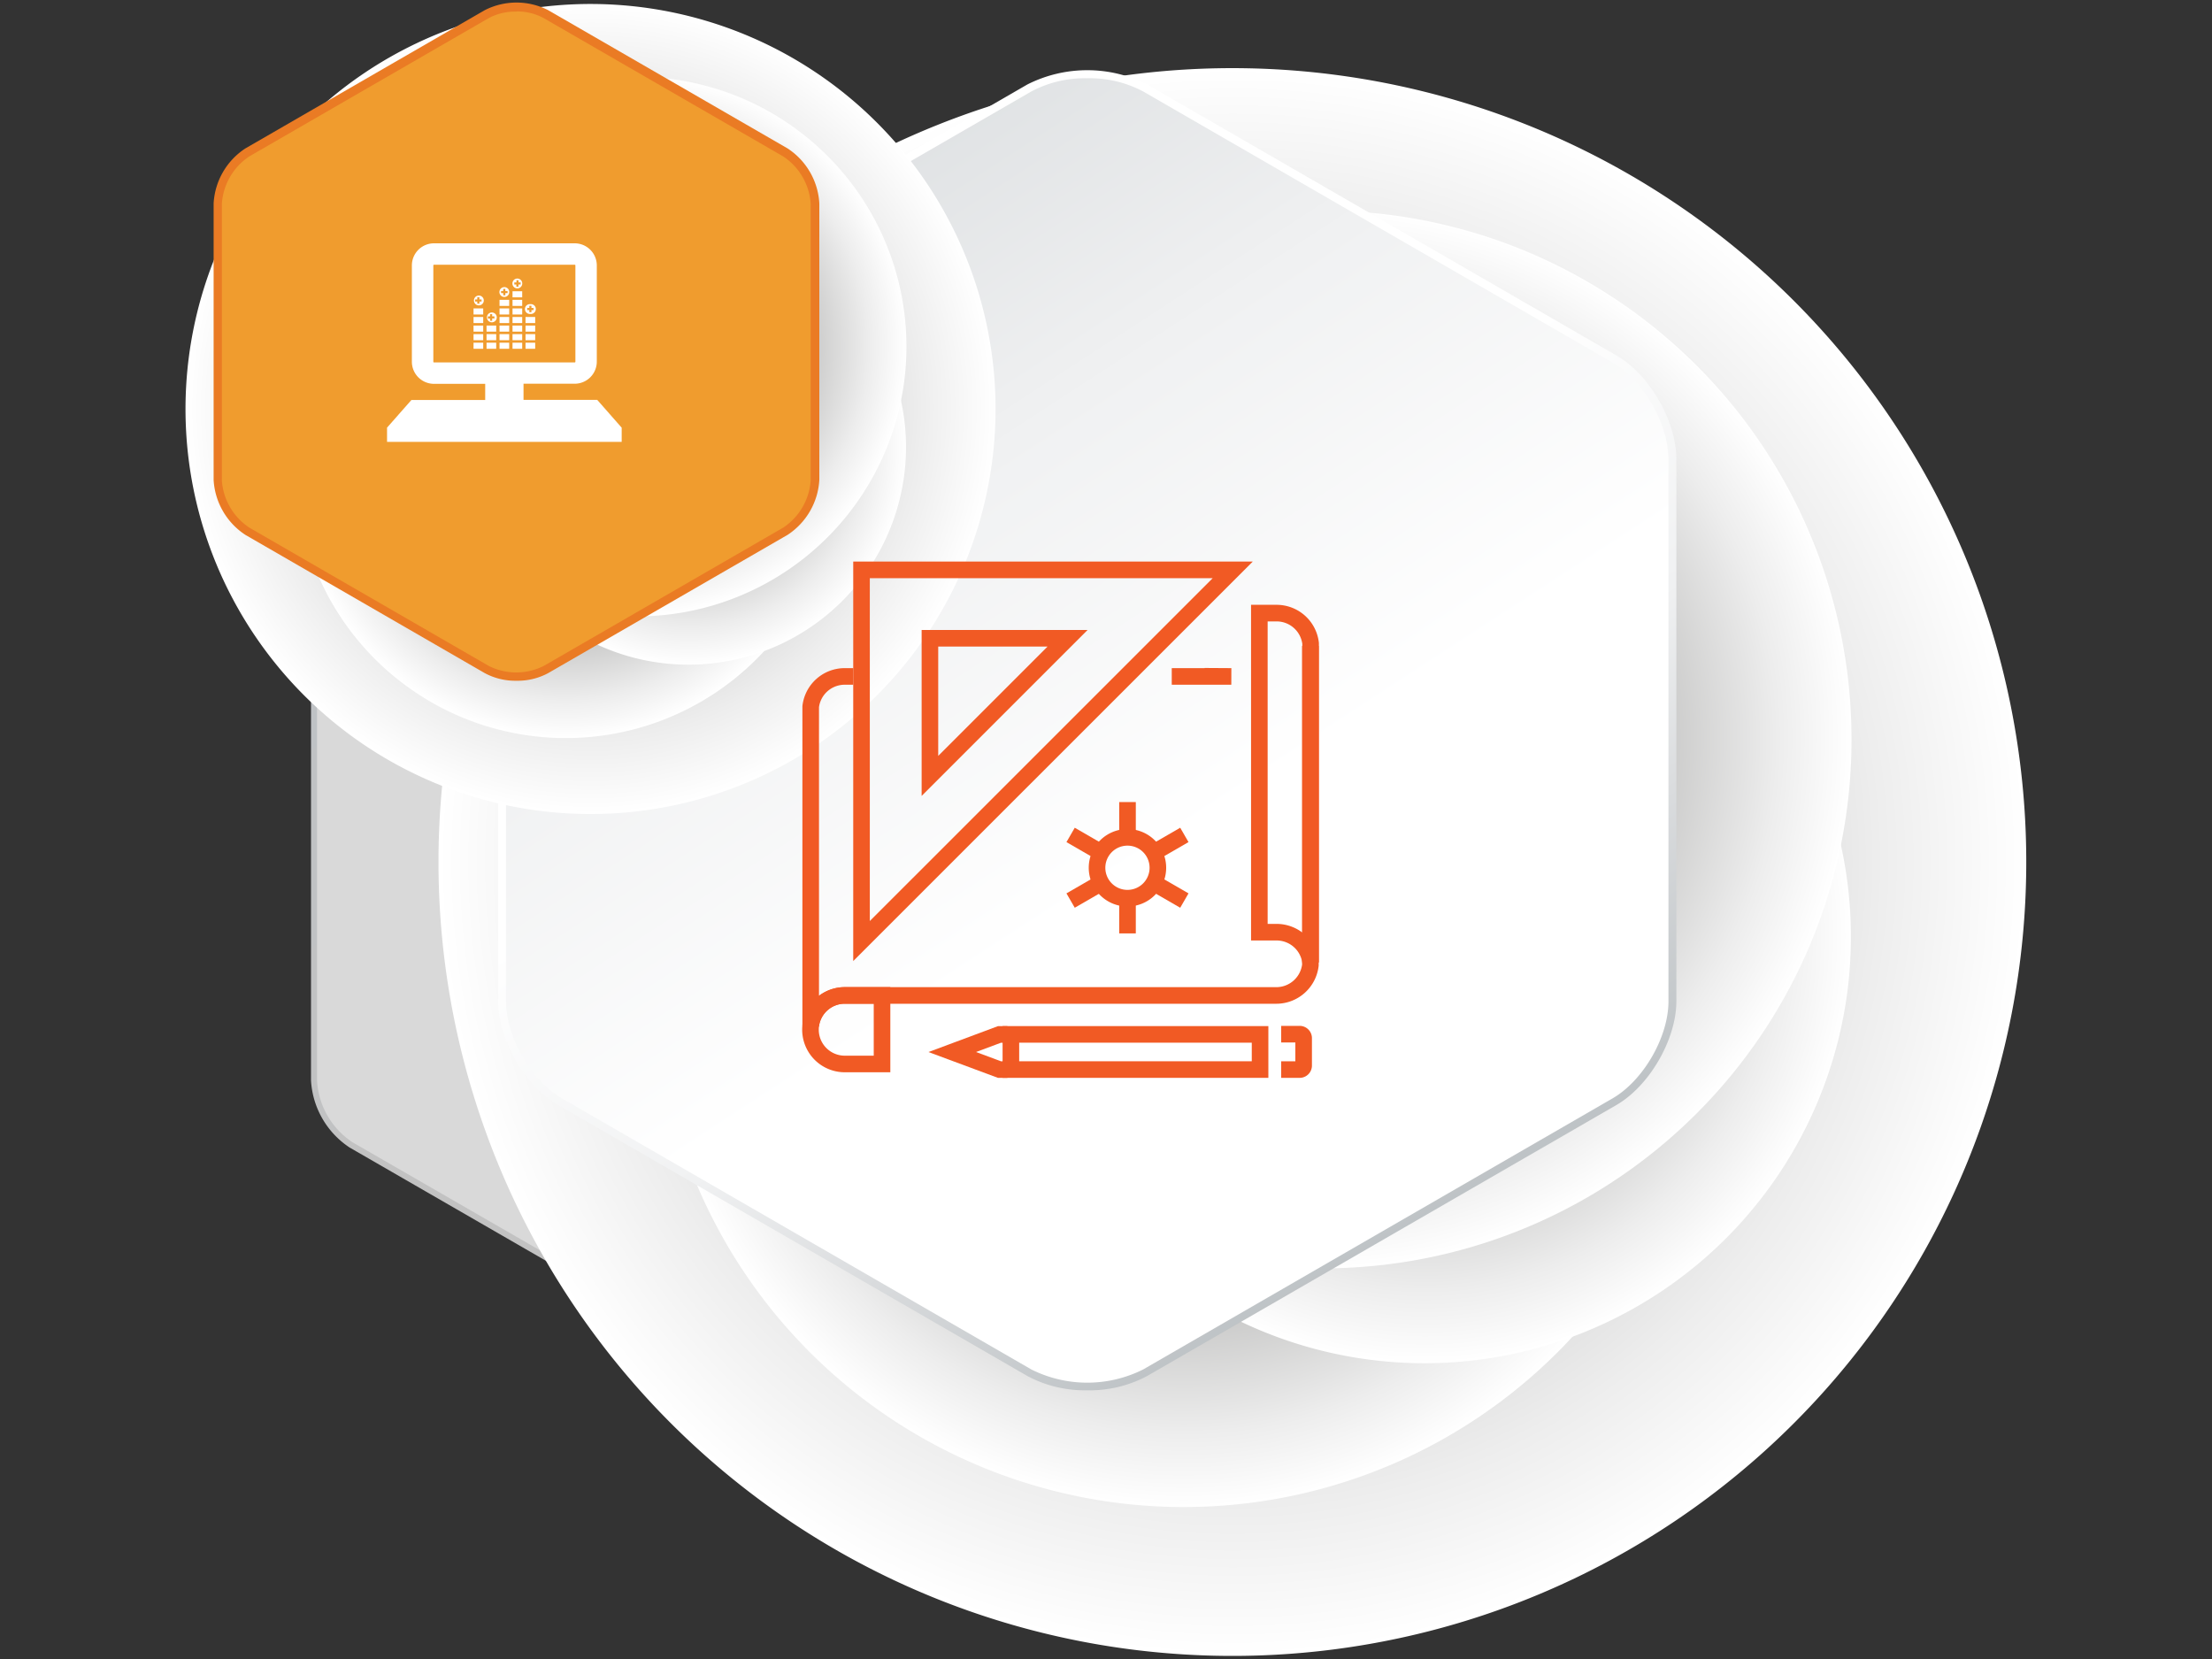 <svg xmlns="http://www.w3.org/2000/svg" xmlns:xlink="http://www.w3.org/1999/xlink" viewBox="0 0 400 300"><rect x="0" y="0" width="400" height="300" fill="#333333" stroke="none"/><defs><style>.cls-1,.cls-10,.cls-12,.cls-13,.cls-16,.cls-17,.cls-18,.cls-19,.cls-2,.cls-22,.cls-23,.cls-24,.cls-25,.cls-3,.cls-8{mix-blend-mode:multiply;}.cls-1{fill:url(#linear-gradient);}.cls-2{fill:url(#linear-gradient-2);}.cls-3{fill:url(#linear-gradient-3);}.cls-29,.cls-4{fill:none;}.cls-5{isolation:isolate;}.cls-6{clip-path:url(#clip-path);}.cls-7{mask:url(#mask);}.cls-8{fill:url(#linear-gradient-4);}.cls-9{mask:url(#mask-2);}.cls-10{fill:url(#linear-gradient-5);}.cls-11{mask:url(#mask-3);}.cls-12{fill:url(#linear-gradient-6);}.cls-14{fill:#d9d9d9;}.cls-15{fill:url(#New_Gradient_Swatch_10);}.cls-16{fill:url(#radial-gradient);}.cls-17{fill:url(#radial-gradient-2);}.cls-18{fill:url(#radial-gradient-3);}.cls-19{fill:url(#radial-gradient-4);}.cls-20{fill:url(#linear-gradient-7);}.cls-21{fill:url(#linear-gradient-8);}.cls-22{fill:url(#radial-gradient-5);}.cls-23{fill:url(#radial-gradient-6);}.cls-24{fill:url(#radial-gradient-7);}.cls-25{fill:url(#radial-gradient-8);}.cls-26{fill:#f09c2e;}.cls-27{fill:#ea7b24;}.cls-28{fill:#fff;}.cls-29{stroke:#f15a24;stroke-width:3px;}</style><linearGradient id="linear-gradient" x1="10000.17" y1="1038.18" x2="10192.3" y2="1038.18" gradientTransform="matrix(0, -1, -1, 0, 1108.63, 10241.48)" gradientUnits="userSpaceOnUse"><stop offset="0" stop-color="#12110b"/><stop offset="0.02" stop-color="#3f3e39"/><stop offset="0.04" stop-color="#676662"/><stop offset="0.07" stop-color="#8b8b88"/><stop offset="0.09" stop-color="#ababa8"/><stop offset="0.12" stop-color="#c5c5c4"/><stop offset="0.16" stop-color="#dbdbda"/><stop offset="0.2" stop-color="#ebebeb"/><stop offset="0.24" stop-color="#f7f7f6"/><stop offset="0.31" stop-color="#fdfdfd"/><stop offset="0.5" stop-color="#fff"/><stop offset="0.69" stop-color="#fdfdfd"/><stop offset="0.76" stop-color="#f7f7f6"/><stop offset="0.8" stop-color="#ebebeb"/><stop offset="0.84" stop-color="#dbdbda"/><stop offset="0.88" stop-color="#c5c5c4"/><stop offset="0.91" stop-color="#ababa8"/><stop offset="0.93" stop-color="#8b8b88"/><stop offset="0.96" stop-color="#676662"/><stop offset="0.98" stop-color="#3f3e39"/><stop offset="1" stop-color="#12110b"/></linearGradient><linearGradient id="linear-gradient-2" x1="2691.17" y1="3165.6" x2="2883.3" y2="3165.6" gradientTransform="matrix(1, 0, 0, -1, -2671.12, 3236.73)" xlink:href="#linear-gradient"/><linearGradient id="linear-gradient-3" x1="-2871.81" y1="-2152.49" x2="-2679.68" y2="-2152.49" gradientTransform="matrix(0, 1, 1, 0, 2355.01, 2847.31)" xlink:href="#linear-gradient"/><clipPath id="clip-path"><path class="cls-4" d="M56.77,96.38a15,15,0,0,1,6.75-11.69l85.71-49.48a15,15,0,0,1,13.5,0l85.71,49.48a15,15,0,0,1,6.74,11.69v99A15,15,0,0,1,248.44,207l-85.71,49.48a15,15,0,0,1-13.5,0L63.52,207a15,15,0,0,1-6.75-11.69Z"/></clipPath><mask id="mask" x="50.81" y="49.19" width="39.27" height="193.05" maskUnits="userSpaceOnUse"><rect class="cls-1" x="50.81" y="49.19" width="39.27" height="193.05"/></mask><linearGradient id="linear-gradient-4" x1="10095.76" y1="1025.68" x2="10095.76" y2="1057.49" gradientTransform="matrix(0, -1, -1, 0, 1108.63, 10241.48)" gradientUnits="userSpaceOnUse"><stop offset="0" stop-color="#fff"/><stop offset="0.23" stop-color="#fcfcfc"/><stop offset="0.37" stop-color="#f4f4f4"/><stop offset="0.49" stop-color="#e5e5e5"/><stop offset="0.6" stop-color="#d1d1d1"/><stop offset="0.7" stop-color="#b6b6b6"/><stop offset="0.79" stop-color="#969695"/><stop offset="0.87" stop-color="#70706f"/><stop offset="0.93" stop-color="#4f4f4e"/></linearGradient><mask id="mask-2" x="22.43" y="5.15" width="186.21" height="131.96" maskUnits="userSpaceOnUse"><rect class="cls-2" x="19" y="51.5" width="193.05" height="39.27" transform="translate(-20.12 68.61) rotate(-30.56)"/></mask><linearGradient id="linear-gradient-5" x1="2786.76" y1="3153.11" x2="2786.76" y2="3184.92" gradientTransform="matrix(1, 0, 0, -1, -2671.12, 3236.73)" xlink:href="#linear-gradient-4"/><mask id="mask-3" x="108.48" y="7.01" width="187.77" height="128.24" maskUnits="userSpaceOnUse"><rect class="cls-3" x="182.73" y="-25.4" width="39.27" height="193.05" transform="translate(41.76 213.32) rotate(-60.89)"/></mask><linearGradient id="linear-gradient-6" x1="-2776.22" y1="-2164.99" x2="-2776.22" y2="-2133.18" gradientTransform="matrix(0, 1, 1, 0, 2355.01, 2847.31)" xlink:href="#linear-gradient-4"/><linearGradient id="New_Gradient_Swatch_10" x1="160.34" y1="152.06" x2="92.72" y2="56.05" gradientUnits="userSpaceOnUse"><stop offset="0" stop-color="#c2c2c2"/><stop offset="1" stop-color="#bec2c6"/></linearGradient><radialGradient id="radial-gradient" cx="3132.81" cy="-781.42" r="143.57" gradientTransform="translate(-2267.54 2210.67) rotate(-25.52)" gradientUnits="userSpaceOnUse"><stop offset="0" stop-color="#868686"/><stop offset="0.42" stop-color="#bfbfbf"/><stop offset="0.81" stop-color="#ededed"/><stop offset="1" stop-color="#fff"/></radialGradient><radialGradient id="radial-gradient-2" cx="3115.82" cy="-766.29" r="95.64" gradientTransform="translate(-2267.54 2210.67) rotate(-25.52)" gradientUnits="userSpaceOnUse"><stop offset="0" stop-color="#4f4f4e"/><stop offset="0.2" stop-color="#767676"/><stop offset="0.58" stop-color="#c0c0bf"/><stop offset="0.86" stop-color="#ededed"/><stop offset="1" stop-color="#fff"/></radialGradient><radialGradient id="radial-gradient-3" cx="3158.32" cy="-754.27" r="77.12" gradientTransform="translate(-2267.54 2210.67) rotate(-25.52)" gradientUnits="userSpaceOnUse"><stop offset="0" stop-color="#747473"/><stop offset="0.02" stop-color="#777776"/><stop offset="0.49" stop-color="#c0c0bf"/><stop offset="0.83" stop-color="#ededed"/><stop offset="1" stop-color="#fff"/></radialGradient><radialGradient id="radial-gradient-4" cx="3157.09" cy="-794.42" r="95.64" xlink:href="#radial-gradient-2"/><linearGradient id="linear-gradient-7" x1="210.74" y1="153.78" x2="108.35" y2="-3.58" gradientUnits="userSpaceOnUse"><stop offset="0" stop-color="#fff"/><stop offset="0.41" stop-color="#f0f1f2"/><stop offset="0.45" stop-color="#eeeff0"/><stop offset="1" stop-color="#d0d4d7"/></linearGradient><linearGradient id="linear-gradient-8" x1="185.63" y1="114.07" x2="253.89" y2="225.94" gradientUnits="userSpaceOnUse"><stop offset="0" stop-color="#fff"/><stop offset="0.41" stop-color="#f0f1f2"/><stop offset="0.65" stop-color="#dadcde"/><stop offset="1" stop-color="#bcc1c4"/></linearGradient><radialGradient id="radial-gradient-5" cx="3063.36" cy="-905.39" r="73.24" xlink:href="#radial-gradient"/><radialGradient id="radial-gradient-6" cx="3054.69" cy="-897.67" r="48.79" xlink:href="#radial-gradient-2"/><radialGradient id="radial-gradient-7" cx="3076.37" cy="-891.53" r="39.34" xlink:href="#radial-gradient-3"/><radialGradient id="radial-gradient-8" cx="3075.74" cy="-912.02" r="48.79" xlink:href="#radial-gradient-2"/></defs><title>iconos_disenoestrategia</title><g class="cls-5"><g id="Capa_1" data-name="Capa 1"><g class="cls-6"><g class="cls-7"><rect class="cls-8" x="50.81" y="49.19" width="39.27" height="193.05"/></g><g class="cls-9"><rect class="cls-10" x="19" y="51.5" width="193.05" height="39.27" transform="translate(-20.12 68.61) rotate(-30.56)"/></g><g class="cls-11"><rect class="cls-12" x="182.73" y="-25.4" width="39.27" height="193.05" transform="translate(41.76 213.32) rotate(-60.89)"/></g></g><g class="cls-13"><path class="cls-14" d="M56.77,96.38a15,15,0,0,1,6.75-11.69l85.71-49.48a15,15,0,0,1,13.5,0l85.71,49.48a15,15,0,0,1,6.74,11.69v99A15,15,0,0,1,248.44,207l-85.71,49.48a15,15,0,0,1-13.5,0L63.52,207a15,15,0,0,1-6.75-11.69Z"/></g><path class="cls-15" d="M156,258.69a14.25,14.25,0,0,1-7-1.69L63.24,207.52a15.57,15.57,0,0,1-7-12.17v-99a15.57,15.57,0,0,1,7-12.17L149,34.73a15.53,15.53,0,0,1,14.05,0l85.71,49.48a15.55,15.55,0,0,1,7,12.17v99a15.55,15.55,0,0,1-7,12.17L163,257A14.19,14.19,0,0,1,156,258.69Zm0-224.53a13.14,13.14,0,0,0-6.47,1.53L63.8,85.18a14.3,14.3,0,0,0-6.47,11.2v99a14.32,14.32,0,0,0,6.47,11.21L149.51,256a14.45,14.45,0,0,0,12.94,0l85.71-49.48a14.35,14.35,0,0,0,6.47-11.21v-99a14.33,14.33,0,0,0-6.47-11.2L162.45,35.69A13.14,13.14,0,0,0,156,34.16Z"/><path class="cls-16" d="M352.42,94.06A143.56,143.56,0,1,1,161,26.33,143.56,143.56,0,0,1,352.42,94.06Z"/><path class="cls-17" d="M300.37,135.69A95.64,95.64,0,1,1,172.86,90.57,95.64,95.64,0,0,1,300.37,135.69Z"/><path class="cls-18" d="M327.19,136.21A77.11,77.11,0,1,1,224.37,99.82,77.11,77.11,0,0,1,327.19,136.21Z"/><path class="cls-19" d="M325.49,92.53A95.64,95.64,0,1,1,198,47.4,95.64,95.64,0,0,1,325.49,92.53Z"/><path class="cls-20" d="M90.8,83.08c0-6.66,4.71-14.83,10.48-18.15l84.85-49c5.76-3.33,15.2-3.33,21,0l84.85,49c5.77,3.32,10.49,11.49,10.49,18.15v98c0,6.65-4.72,14.82-10.49,18.15l-84.85,49c-5.76,3.33-15.2,3.33-21,0l-84.85-49c-5.77-3.33-10.48-11.5-10.48-18.15Z"/><path class="cls-21" d="M196.61,251.41a22.08,22.08,0,0,1-10.84-2.59l-84.85-49c-6-3.45-10.84-11.87-10.84-18.77v-98c0-6.9,4.87-15.32,10.84-18.77l84.85-49a24,24,0,0,1,21.68,0l84.85,49c6,3.45,10.84,11.87,10.84,18.77v98c0,6.9-4.87,15.32-10.84,18.77l-84.85,49A22.08,22.08,0,0,1,196.61,251.41Zm0-237.26a20.62,20.62,0,0,0-10.13,2.4l-84.85,49c-5.58,3.22-10.12,11.09-10.12,17.54v98c0,6.44,4.54,14.31,10.12,17.54l84.85,49a22.58,22.58,0,0,0,20.26,0l84.85-49c5.58-3.23,10.12-11.1,10.12-17.54v-98c0-6.45-4.54-14.32-10.12-17.54l-84.85-49A20.62,20.62,0,0,0,196.61,14.15Z"/><path class="cls-22" d="M172.88,42.41A73.24,73.24,0,1,1,75.25,7.86,73.23,73.23,0,0,1,172.88,42.41Z"/><path class="cls-23" d="M146.33,63.65a48.79,48.79,0,1,1-65.05-23A48.79,48.79,0,0,1,146.33,63.65Z"/><path class="cls-24" d="M160,63.91a39.34,39.34,0,1,1-52.45-18.56A39.36,39.36,0,0,1,160,63.91Z"/><path class="cls-25" d="M159.14,41.63a48.79,48.79,0,1,1-65-23A48.79,48.79,0,0,1,159.14,41.63Z"/><path class="cls-26" d="M39.42,36.81a11.85,11.85,0,0,1,5.34-9.26l43.29-25a11.84,11.84,0,0,1,10.69,0l43.29,25a11.86,11.86,0,0,1,5.35,9.26v50A11.86,11.86,0,0,1,142,96.05L98.74,121a11.84,11.84,0,0,1-10.69,0l-43.29-25a11.85,11.85,0,0,1-5.34-9.26Z"/><path class="cls-27" d="M93.4,123.1a11.63,11.63,0,0,1-5.74-1.38l-43.29-25a12.73,12.73,0,0,1-5.74-9.94v-50a12.71,12.71,0,0,1,5.74-9.94l43.29-25a12.61,12.61,0,0,1,11.47,0l43.29,25a12.71,12.71,0,0,1,5.74,9.94v50a12.73,12.73,0,0,1-5.74,9.94l-43.29,25A11.62,11.62,0,0,1,93.4,123.1Zm0-121a10.16,10.16,0,0,0-5,1.16l-43.28,25a11.16,11.16,0,0,0-5,8.59v50a11.13,11.13,0,0,0,5,8.58l43.28,25a11.08,11.08,0,0,0,9.91,0l43.29-25a11.14,11.14,0,0,0,5-8.58v-50a11.14,11.14,0,0,0-5-8.58l-43.29-25A10.09,10.09,0,0,0,93.4,2.07Z"/><path class="cls-28" d="M108,72.31H94.67V69.39h9.25a4,4,0,0,0,4-4V48a4,4,0,0,0-4-4H78.48a4,4,0,0,0-4,4V65.41a4,4,0,0,0,4,4h9.26v2.92H74.4l-4.41,5V79.9h42.43V77.34ZM78.48,65.54a.13.13,0,0,1-.12-.13V48a.13.13,0,0,1,.12-.13h25.44a.13.13,0,0,1,.13.13V65.41a.13.13,0,0,1-.13.13Z"/><rect class="cls-28" x="85.63" y="61.97" width="1.75" height="1.1"/><rect class="cls-28" x="85.63" y="60.42" width="1.75" height="1.1"/><rect class="cls-28" x="85.63" y="58.87" width="1.75" height="1.1"/><rect class="cls-28" x="85.63" y="57.32" width="1.75" height="1.1"/><rect class="cls-28" x="85.63" y="55.77" width="1.75" height="1.1"/><rect class="cls-28" x="87.98" y="61.97" width="1.75" height="1.1"/><rect class="cls-28" x="87.98" y="60.42" width="1.75" height="1.1"/><rect class="cls-28" x="87.98" y="58.87" width="1.75" height="1.1"/><rect class="cls-28" x="90.33" y="61.97" width="1.75" height="1.1"/><rect class="cls-28" x="90.33" y="60.42" width="1.75" height="1.1"/><rect class="cls-28" x="90.33" y="58.87" width="1.75" height="1.1"/><rect class="cls-28" x="90.33" y="57.32" width="1.75" height="1.1"/><rect class="cls-28" x="90.33" y="55.77" width="1.75" height="1.1"/><rect class="cls-28" x="90.33" y="54.22" width="1.75" height="1.1"/><rect class="cls-28" x="92.68" y="61.97" width="1.75" height="1.1"/><rect class="cls-28" x="92.68" y="60.42" width="1.75" height="1.1"/><rect class="cls-28" x="92.68" y="58.87" width="1.75" height="1.1"/><rect class="cls-28" x="92.68" y="57.32" width="1.75" height="1.1"/><rect class="cls-28" x="92.68" y="55.77" width="1.75" height="1.1"/><rect class="cls-28" x="92.68" y="54.22" width="1.75" height="1.1"/><rect class="cls-28" x="92.68" y="52.67" width="1.75" height="1.1"/><rect class="cls-28" x="95.03" y="61.97" width="1.75" height="1.1"/><rect class="cls-28" x="95.03" y="60.42" width="1.75" height="1.1"/><rect class="cls-28" x="95.03" y="58.87" width="1.75" height="1.1"/><rect class="cls-28" x="95.03" y="57.32" width="1.75" height="1.1"/><path class="cls-28" d="M86.5,53.45a.89.89,0,0,0,0,1.77.89.89,0,1,0,0-1.77Zm.58,1.08h-.39v.38h-.38v-.38h-.39v-.38h.39v-.4h.38v.4h.39Z"/><path class="cls-28" d="M88.85,56.51a.89.89,0,0,0,0,1.77.89.89,0,1,0,0-1.77Zm.58,1.07H89V58h-.38v-.39h-.39V57.2h.39v-.39H89v.39h.39Z"/><path class="cls-28" d="M91.2,51.92a.89.89,0,1,0,.89.89A.88.88,0,0,0,91.2,51.92ZM91.79,53h-.4v.4H91V53h-.39v-.37H91v-.39h.38v.39h.4Z"/><path class="cls-28" d="M93.56,50.37a.89.89,0,1,0,.88.88A.89.89,0,0,0,93.56,50.37Zm.58,1.07h-.39v.4h-.38v-.4H93v-.37h.39v-.39h.38v.39h.39Z"/><path class="cls-28" d="M95.91,55a.89.89,0,1,0,0,1.77.89.89,0,1,0,0-1.77Zm.58,1.07H96.1v.39h-.38v-.39h-.39v-.38h.39v-.39h.38v.39h.39Z"/><path class="cls-29" d="M159.5,180h-6.74a6.2,6.2,0,0,0,0,12.4h6.74Z"/><polyline class="cls-29" points="217.82 122.29 222.66 122.32 211.89 122.32"/><path class="cls-29" d="M154.3,122.32h-1.54a6.19,6.19,0,0,0-6.16,5.47c0,1.69,0,55,0,57.7a6.2,6.2,0,0,1,6.16-5.48h77.05v0l1,0a6.21,6.21,0,0,0,6.15-5.49c0-1.69,0-55,0-57.71"/><path class="cls-29" d="M227.73,168.57h3.12a6.19,6.19,0,0,1,6.15,5.48c0-2.76,0-56,0-57.7a6.19,6.19,0,0,0-6.15-5.48h-3.12Z"/><path class="cls-29" d="M155.79,103.05v67.12l67.13-67.12Zm12.37,12.37h24.89l-24.89,24.89Z"/><polyline class="cls-29" points="182.17 193.41 180.73 193.41 172.2 190.24 180.73 187.06 182.17 187.06"/><path class="cls-29" d="M231.68,193.41H235a.72.72,0,0,0,.74-.7v-5a.72.72,0,0,0-.74-.7h-3.32"/><rect class="cls-29" x="182.8" y="187.05" width="45.06" height="6.36"/><path class="cls-29" d="M209.38,156.91a5.5,5.5,0,1,1-5.49-5.49A5.49,5.49,0,0,1,209.38,156.91Z"/><line class="cls-29" x1="203.89" y1="150.24" x2="203.89" y2="145.04"/><line class="cls-29" x1="203.89" y1="168.79" x2="203.89" y2="163.59"/><line class="cls-29" x1="198.1" y1="153.58" x2="193.6" y2="150.98"/><line class="cls-29" x1="214.17" y1="162.85" x2="209.67" y2="160.25"/><line class="cls-29" x1="198.1" y1="160.25" x2="193.6" y2="162.85"/><line class="cls-29" x1="214.17" y1="150.98" x2="209.67" y2="153.58"/></g></g></svg>